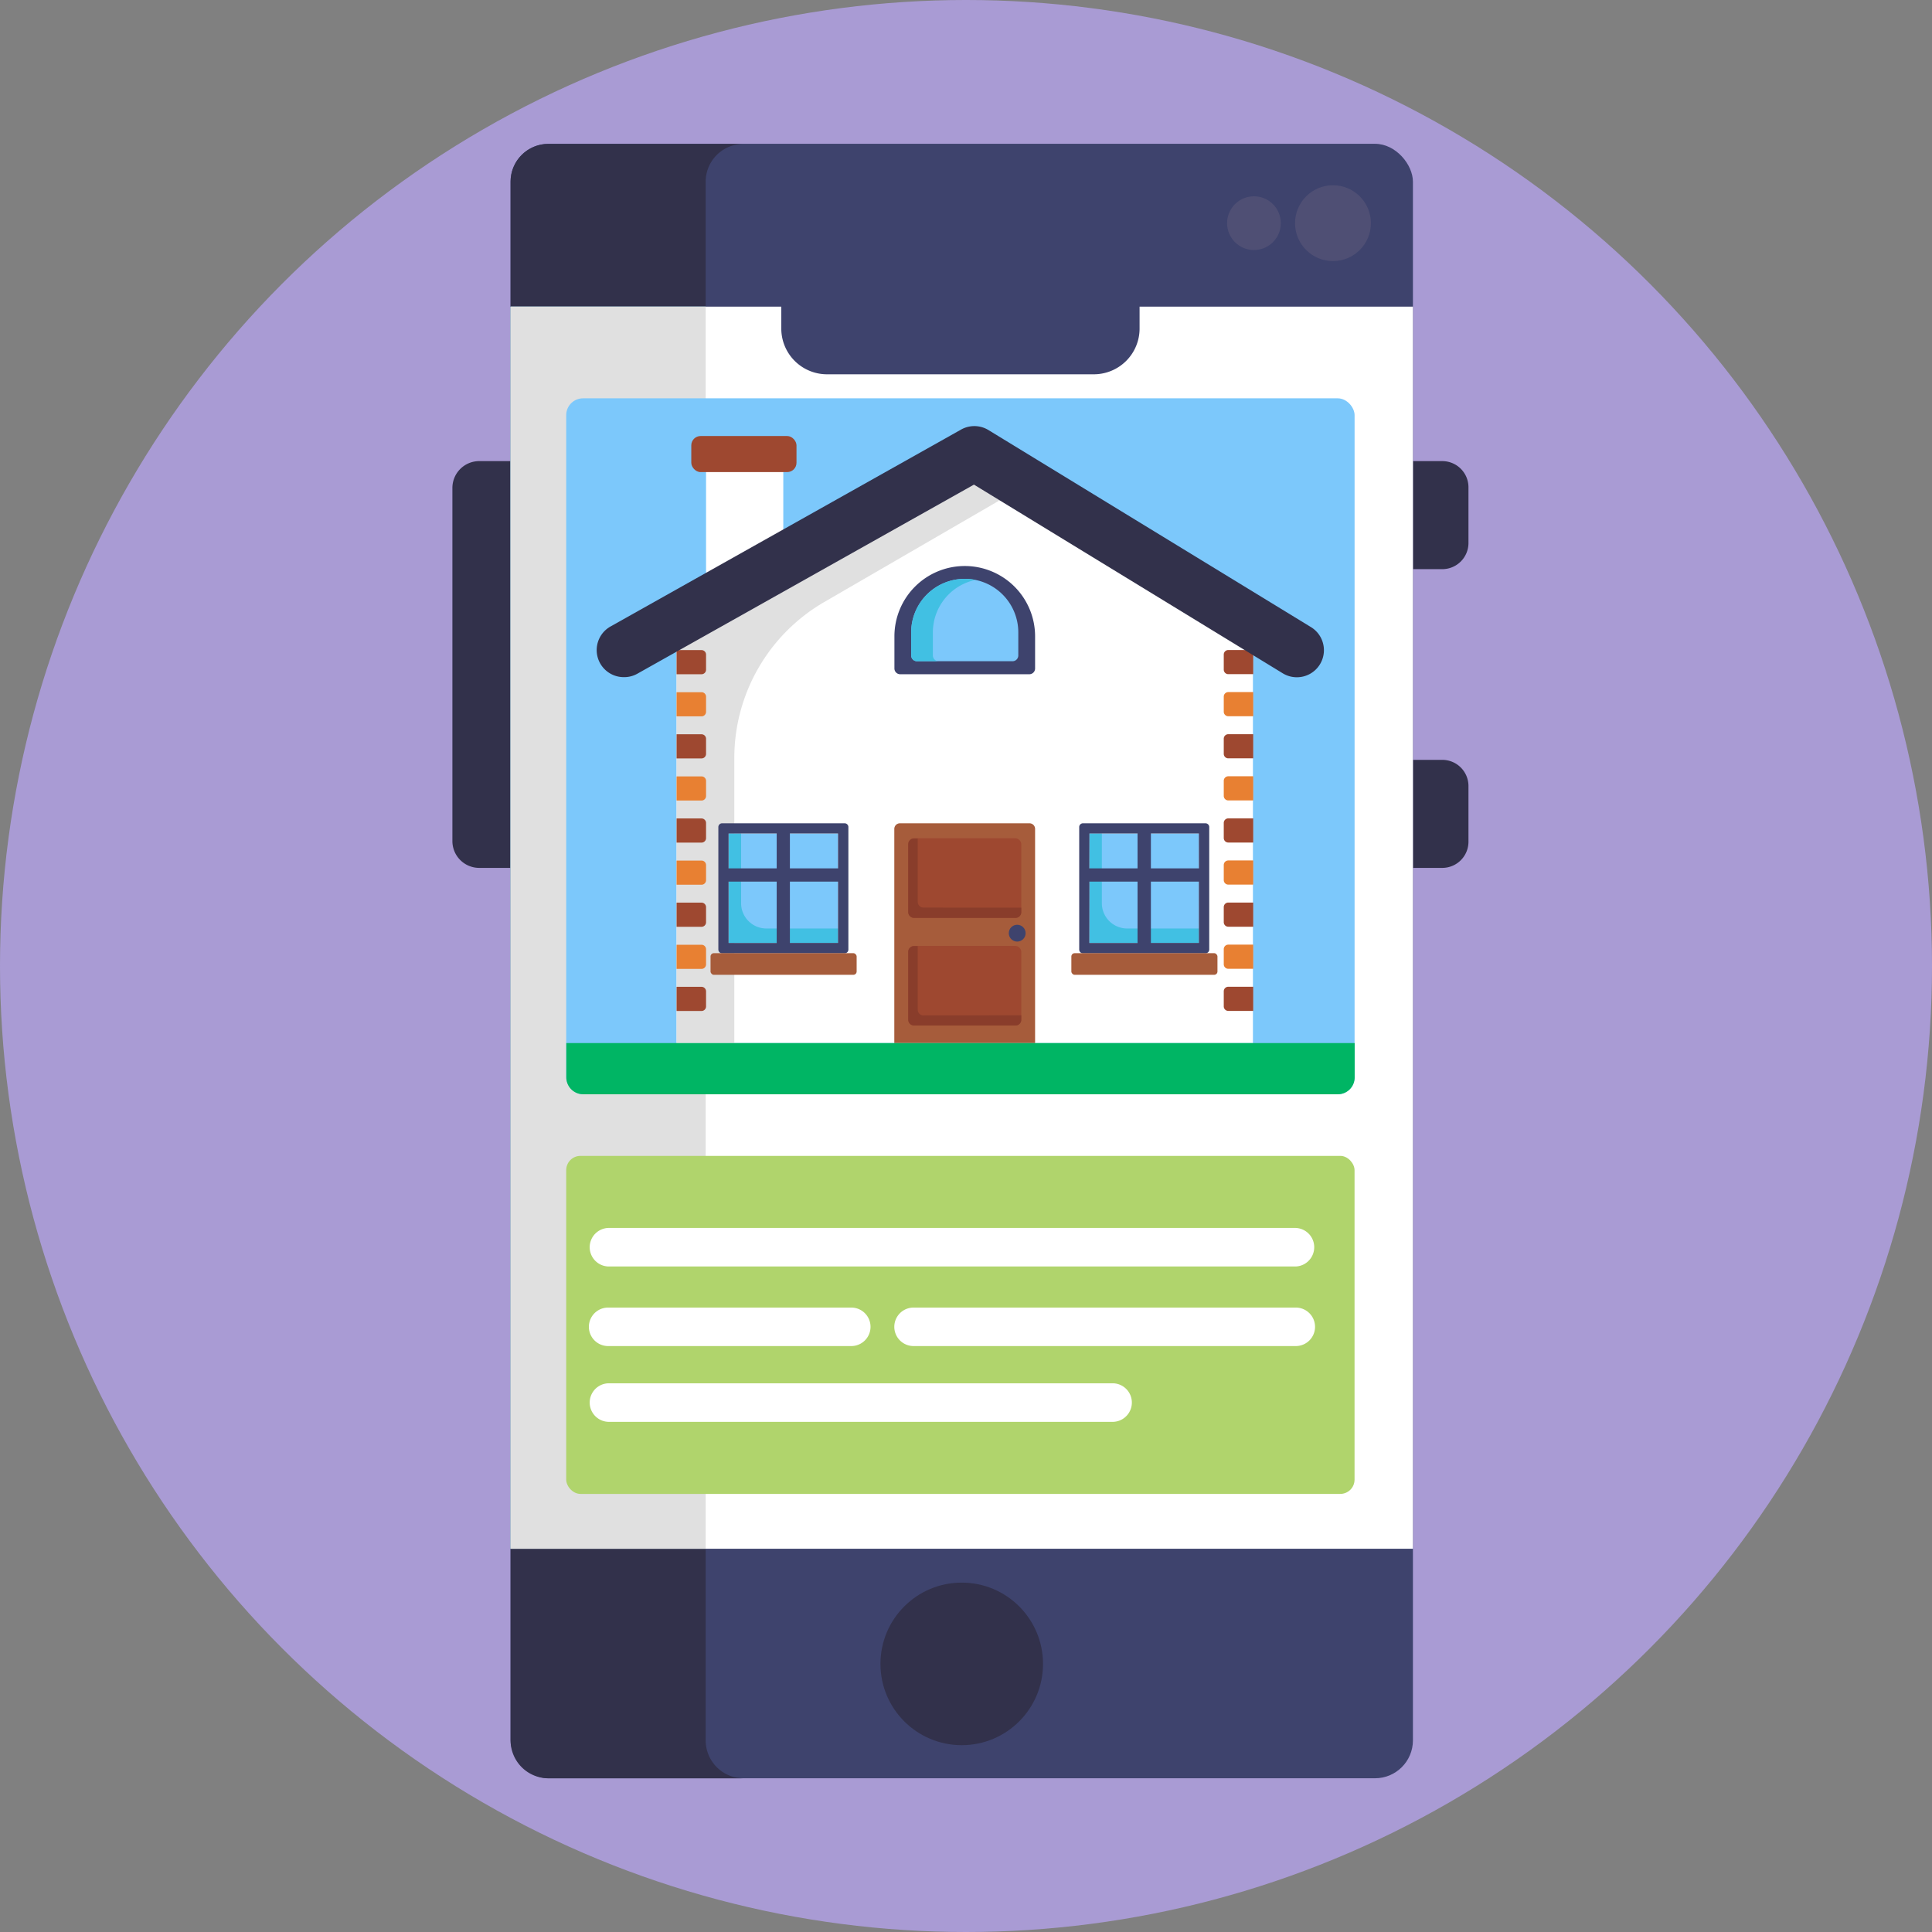 <svg xmlns="http://www.w3.org/2000/svg" viewBox="0 0 512 512"><rect x="0" y="0" width="512" height="512" fill="#808080" stroke="none"/><defs><style>.cls-1{fill:#a99bd4;}.cls-2{fill:#3e436d;}.cls-3{fill:#32314b;}.cls-4{fill:#41c0e3;}.cls-5{fill:#fff;}.cls-6{fill:#e0e0e0;}.cls-7{fill:#7cc8fb;}.cls-8{fill:#4f4f74;}.cls-9{fill:#a65c3b;}.cls-10{fill:#9e4830;}.cls-11{fill:#893d2b;}.cls-12{fill:#e88032;}.cls-13{fill:#b0d46c;}.cls-14{fill:#00b564;}</style></defs><g id="BULINE"><circle class="cls-1" cx="256" cy="256" r="256"></circle></g><g id="Icons"><rect class="cls-2" x="135.31" y="38.11" width="239.13" height="433.15" rx="10.05"></rect><path class="cls-3" d="M197.06,471.27h-51.7a10.05,10.05,0,0,1-10.05-10V48.15a10,10,0,0,1,10.05-10h51.7a10,10,0,0,0-10.05,10V461.22A10.06,10.06,0,0,0,197.06,471.27Z"></path><circle class="cls-3" cx="254.87" cy="440.95" r="21.54"></circle><path class="cls-3" d="M127,122.2h8.33a0,0,0,0,1,0,0V230a0,0,0,0,1,0,0H127a7.11,7.11,0,0,1-7.11-7.11V129.31A7.11,7.11,0,0,1,127,122.2Z"></path><path class="cls-3" d="M374.44,122.2h7.78a6.94,6.94,0,0,1,6.94,6.94v14.75a6.94,6.94,0,0,1-6.94,6.94h-7.78a0,0,0,0,1,0,0V122.2A0,0,0,0,1,374.44,122.2Z"></path><path class="cls-3" d="M374.44,201.37h7.78a6.94,6.94,0,0,1,6.94,6.94v14.75a6.94,6.94,0,0,1-6.94,6.94h-7.78a0,0,0,0,1,0,0V201.37A0,0,0,0,1,374.44,201.37Z"></path><rect class="cls-4" x="135.31" y="81.27" width="51.7" height="329.16"></rect><path class="cls-5" d="M302,87.07a12.12,12.12,0,0,1-12.12,12.12H219.17a12.12,12.12,0,0,1-12.12-12.12v-5.8H135.31V410.43H374.44V81.27H302Z"></path><rect class="cls-6" x="135.31" y="81.27" width="51.7" height="329.17"></rect><rect class="cls-7" x="150.05" y="105.56" width="208.93" height="184.43" rx="4.46"></rect><circle class="cls-8" cx="353.25" cy="59.14" r="10.05"></circle><circle class="cls-8" cx="332.31" cy="59.14" r="7.12"></circle><polygon class="cls-5" points="207.58 151.65 187.11 155.95 187.11 123.6 207.58 123.6 207.58 151.65"></polygon><polygon class="cls-5" points="258.26 120.09 179.3 165.88 179.3 276.42 332.04 276.42 332.04 165.88 258.26 120.09"></polygon><path class="cls-6" d="M271.89,128.55l-53.47,31A47.8,47.8,0,0,0,194.6,200.9v75.52H179.3V165.88l79-45.79Z"></path><path class="cls-9" d="M238.52,218.18h34.3a1.49,1.49,0,0,1,1.49,1.49v56.75a0,0,0,0,1,0,0H237a0,0,0,0,1,0,0V219.67A1.49,1.49,0,0,1,238.52,218.18Z"></path><path class="cls-2" d="M255.67,150h0a18.64,18.64,0,0,1,18.64,18.64v8.51a1.53,1.53,0,0,1-1.53,1.53H238.56a1.53,1.53,0,0,1-1.53-1.53v-8.51A18.64,18.64,0,0,1,255.67,150Z"></path><path class="cls-7" d="M255.67,153.4h0a14.19,14.19,0,0,1,14.19,14.19v6.11a1.53,1.53,0,0,1-1.53,1.53H243a1.53,1.53,0,0,1-1.53-1.53v-6.11A14.19,14.19,0,0,1,255.67,153.4Z"></path><path class="cls-4" d="M247.22,167.59v6.11a1.53,1.53,0,0,0,1.53,1.53H243a1.53,1.53,0,0,1-1.53-1.53v-6.11a14.19,14.19,0,0,1,14.19-14.19,15.1,15.1,0,0,1,2.87.28A14.21,14.21,0,0,0,247.22,167.59Z"></path><rect class="cls-7" x="193.08" y="220.89" width="29" height="29"></rect><path class="cls-4" d="M222.09,246.06v3.83h-29v-29h3.31v18.46a6.7,6.7,0,0,0,6.71,6.71Z"></path><path class="cls-2" d="M190.37,219.13v32.51a1,1,0,0,0,1,1h32.51a1,1,0,0,0,.95-1V219.13a1,1,0,0,0-.95-.95H191.33A1,1,0,0,0,190.37,219.13Zm31.71,11H209.33v-9.24h12.75Zm-29-9.24h12.75v9.24H193.08Zm0,12.75h12.75v16.26H193.08Zm29,16.25H209.33V233.63h12.75Z"></path><rect class="cls-9" x="188.3" y="252.6" width="38.72" height="5.74" rx="0.88"></rect><rect class="cls-7" x="288.7" y="220.89" width="29" height="29"></rect><path class="cls-4" d="M317.7,246.06v3.83h-29v-29H292v18.46a6.71,6.71,0,0,0,6.72,6.71Z"></path><path class="cls-2" d="M286,219.13v32.51a1,1,0,0,0,.95,1h32.51a1,1,0,0,0,1-1V219.13a1,1,0,0,0-1-.95H286.94A1,1,0,0,0,286,219.13Zm31.71,11H305v-9.24H317.7Zm-29-9.24h12.75v9.24H288.69Zm0,12.75h12.75v16.26H288.69Zm29,16.25H305V233.63H317.7Z"></path><rect class="cls-9" x="283.92" y="252.6" width="38.72" height="5.74" rx="0.88"></rect><rect class="cls-10" x="240.69" y="222.16" width="29.96" height="21.09" rx="1.52"></rect><rect class="cls-10" x="240.69" y="250.69" width="29.96" height="21.09" rx="1.52"></rect><path class="cls-11" d="M270.65,269.06v1.19a1.52,1.52,0,0,1-1.52,1.52H242.21a1.52,1.52,0,0,1-1.52-1.52v-18a1.52,1.52,0,0,1,1.52-1.52h1v16.85a1.52,1.52,0,0,0,1.52,1.52Z"></path><path class="cls-11" d="M270.65,240.54v1.19a1.52,1.52,0,0,1-1.52,1.52H242.21a1.52,1.52,0,0,1-1.52-1.52v-18a1.52,1.52,0,0,1,1.52-1.52h1V239a1.52,1.52,0,0,0,1.52,1.52Z"></path><circle class="cls-2" cx="269.57" cy="247.3" r="2.23"></circle><path class="cls-10" d="M179.3,172.28h6.61a1.2,1.2,0,0,1,1.2,1.2v4a1.2,1.2,0,0,1-1.2,1.2H179.3a0,0,0,0,1,0,0v-6.37A0,0,0,0,1,179.3,172.28Z"></path><path class="cls-12" d="M179.3,183.44h6.61a1.2,1.2,0,0,1,1.2,1.2v4a1.2,1.2,0,0,1-1.2,1.2H179.3a0,0,0,0,1,0,0v-6.37A0,0,0,0,1,179.3,183.44Z"></path><path class="cls-10" d="M179.3,194.59h6.61a1.2,1.2,0,0,1,1.2,1.2v4a1.2,1.2,0,0,1-1.2,1.2H179.3a0,0,0,0,1,0,0v-6.37A0,0,0,0,1,179.3,194.59Z"></path><path class="cls-12" d="M179.3,205.75h6.61a1.2,1.2,0,0,1,1.2,1.2v4a1.2,1.2,0,0,1-1.2,1.2H179.3a0,0,0,0,1,0,0v-6.37A0,0,0,0,1,179.3,205.75Z"></path><path class="cls-10" d="M179.3,216.9h6.61a1.2,1.2,0,0,1,1.2,1.2v4a1.2,1.2,0,0,1-1.2,1.2H179.3a0,0,0,0,1,0,0V216.9A0,0,0,0,1,179.3,216.9Z"></path><path class="cls-12" d="M179.3,228.06h6.61a1.2,1.2,0,0,1,1.2,1.2v4a1.2,1.2,0,0,1-1.2,1.2H179.3a0,0,0,0,1,0,0v-6.37A0,0,0,0,1,179.3,228.06Z"></path><path class="cls-10" d="M179.3,239.21h6.61a1.2,1.2,0,0,1,1.2,1.2v4a1.2,1.2,0,0,1-1.2,1.2H179.3a0,0,0,0,1,0,0v-6.37A0,0,0,0,1,179.3,239.21Z"></path><path class="cls-12" d="M179.3,250.37h6.61a1.2,1.2,0,0,1,1.2,1.2v4a1.2,1.2,0,0,1-1.2,1.2H179.3a0,0,0,0,1,0,0v-6.37A0,0,0,0,1,179.3,250.37Z"></path><path class="cls-10" d="M179.3,261.52h6.61a1.2,1.2,0,0,1,1.2,1.2v4a1.2,1.2,0,0,1-1.2,1.2H179.3a0,0,0,0,1,0,0v-6.37A0,0,0,0,1,179.3,261.52Z"></path><path class="cls-10" d="M324.31,172.28h6.61a1.2,1.2,0,0,1,1.2,1.2v4a1.2,1.2,0,0,1-1.2,1.2h-6.61a0,0,0,0,1,0,0v-6.37A0,0,0,0,1,324.31,172.28Z" transform="translate(656.43 350.94) rotate(-180)"></path><path class="cls-12" d="M324.31,183.44h6.61a1.2,1.2,0,0,1,1.2,1.2v4a1.2,1.2,0,0,1-1.2,1.2h-6.61a0,0,0,0,1,0,0v-6.37A0,0,0,0,1,324.31,183.44Z" transform="translate(656.43 373.25) rotate(-180)"></path><path class="cls-10" d="M324.31,194.59h6.61a1.2,1.2,0,0,1,1.2,1.2v4a1.2,1.2,0,0,1-1.2,1.2h-6.61a0,0,0,0,1,0,0v-6.37A0,0,0,0,1,324.31,194.59Z" transform="translate(656.43 395.56) rotate(-180)"></path><path class="cls-12" d="M324.31,205.75h6.61a1.2,1.2,0,0,1,1.2,1.2v4a1.2,1.2,0,0,1-1.2,1.2h-6.61a0,0,0,0,1,0,0v-6.37A0,0,0,0,1,324.31,205.75Z" transform="translate(656.43 417.87) rotate(-180)"></path><path class="cls-10" d="M324.31,216.9h6.61a1.2,1.2,0,0,1,1.2,1.2v4a1.2,1.2,0,0,1-1.2,1.2h-6.61a0,0,0,0,1,0,0V216.9A0,0,0,0,1,324.31,216.9Z" transform="translate(656.43 440.18) rotate(-180)"></path><path class="cls-12" d="M324.31,228.06h6.61a1.2,1.2,0,0,1,1.2,1.2v4a1.2,1.2,0,0,1-1.2,1.2h-6.61a0,0,0,0,1,0,0v-6.37a0,0,0,0,1,0,0Z" transform="translate(656.43 462.49) rotate(-180)"></path><path class="cls-10" d="M324.31,239.21h6.61a1.2,1.2,0,0,1,1.2,1.2v4a1.2,1.2,0,0,1-1.2,1.2h-6.61a0,0,0,0,1,0,0v-6.37A0,0,0,0,1,324.31,239.21Z" transform="translate(656.43 484.8) rotate(-180)"></path><path class="cls-12" d="M324.31,250.37h6.61a1.2,1.2,0,0,1,1.2,1.2v4a1.2,1.2,0,0,1-1.2,1.2h-6.61a0,0,0,0,1,0,0v-6.37A0,0,0,0,1,324.31,250.37Z" transform="translate(656.43 507.11) rotate(-180)"></path><path class="cls-10" d="M324.31,261.52h6.61a1.2,1.2,0,0,1,1.2,1.2v4a1.2,1.2,0,0,1-1.2,1.2h-6.61a0,0,0,0,1,0,0v-6.37A0,0,0,0,1,324.31,261.52Z" transform="translate(656.43 529.42) rotate(-180)"></path><path class="cls-3" d="M165.36,179.45A7.17,7.17,0,0,1,161.84,166l92.91-52.19A7.18,7.18,0,0,1,262,114l85.42,52.19a7.17,7.17,0,1,1-7.48,12.24l-81.83-50-89.24,50.13A7.09,7.09,0,0,1,165.36,179.45Z"></path><rect class="cls-10" x="183.2" y="115.55" width="27.88" height="9.56" rx="2.47"></rect><rect class="cls-13" x="150.05" y="306.32" width="208.92" height="89.58" rx="3.78"></rect><path class="cls-14" d="M359,276.42v9.11a4.46,4.46,0,0,1-4.46,4.46h-200a4.46,4.46,0,0,1-4.46-4.46v-9.11Z"></path><path class="cls-5" d="M343.4,335.63H161.16a5.11,5.11,0,0,1,0-10.21H343.4a5.11,5.11,0,0,1,0,10.21Z"></path><path class="cls-5" d="M225.6,356.72H161.16a5.1,5.1,0,1,1,0-10.2H225.6a5.1,5.1,0,0,1,0,10.2Z"></path><path class="cls-5" d="M295.07,376.8H161.16a5.11,5.11,0,0,1,0-10.21H295.07a5.11,5.11,0,0,1,0,10.21Z"></path><path class="cls-5" d="M343.4,356.72H242.1a5.1,5.1,0,1,1,0-10.2H343.4a5.1,5.1,0,0,1,0,10.2Z"></path></g></svg>